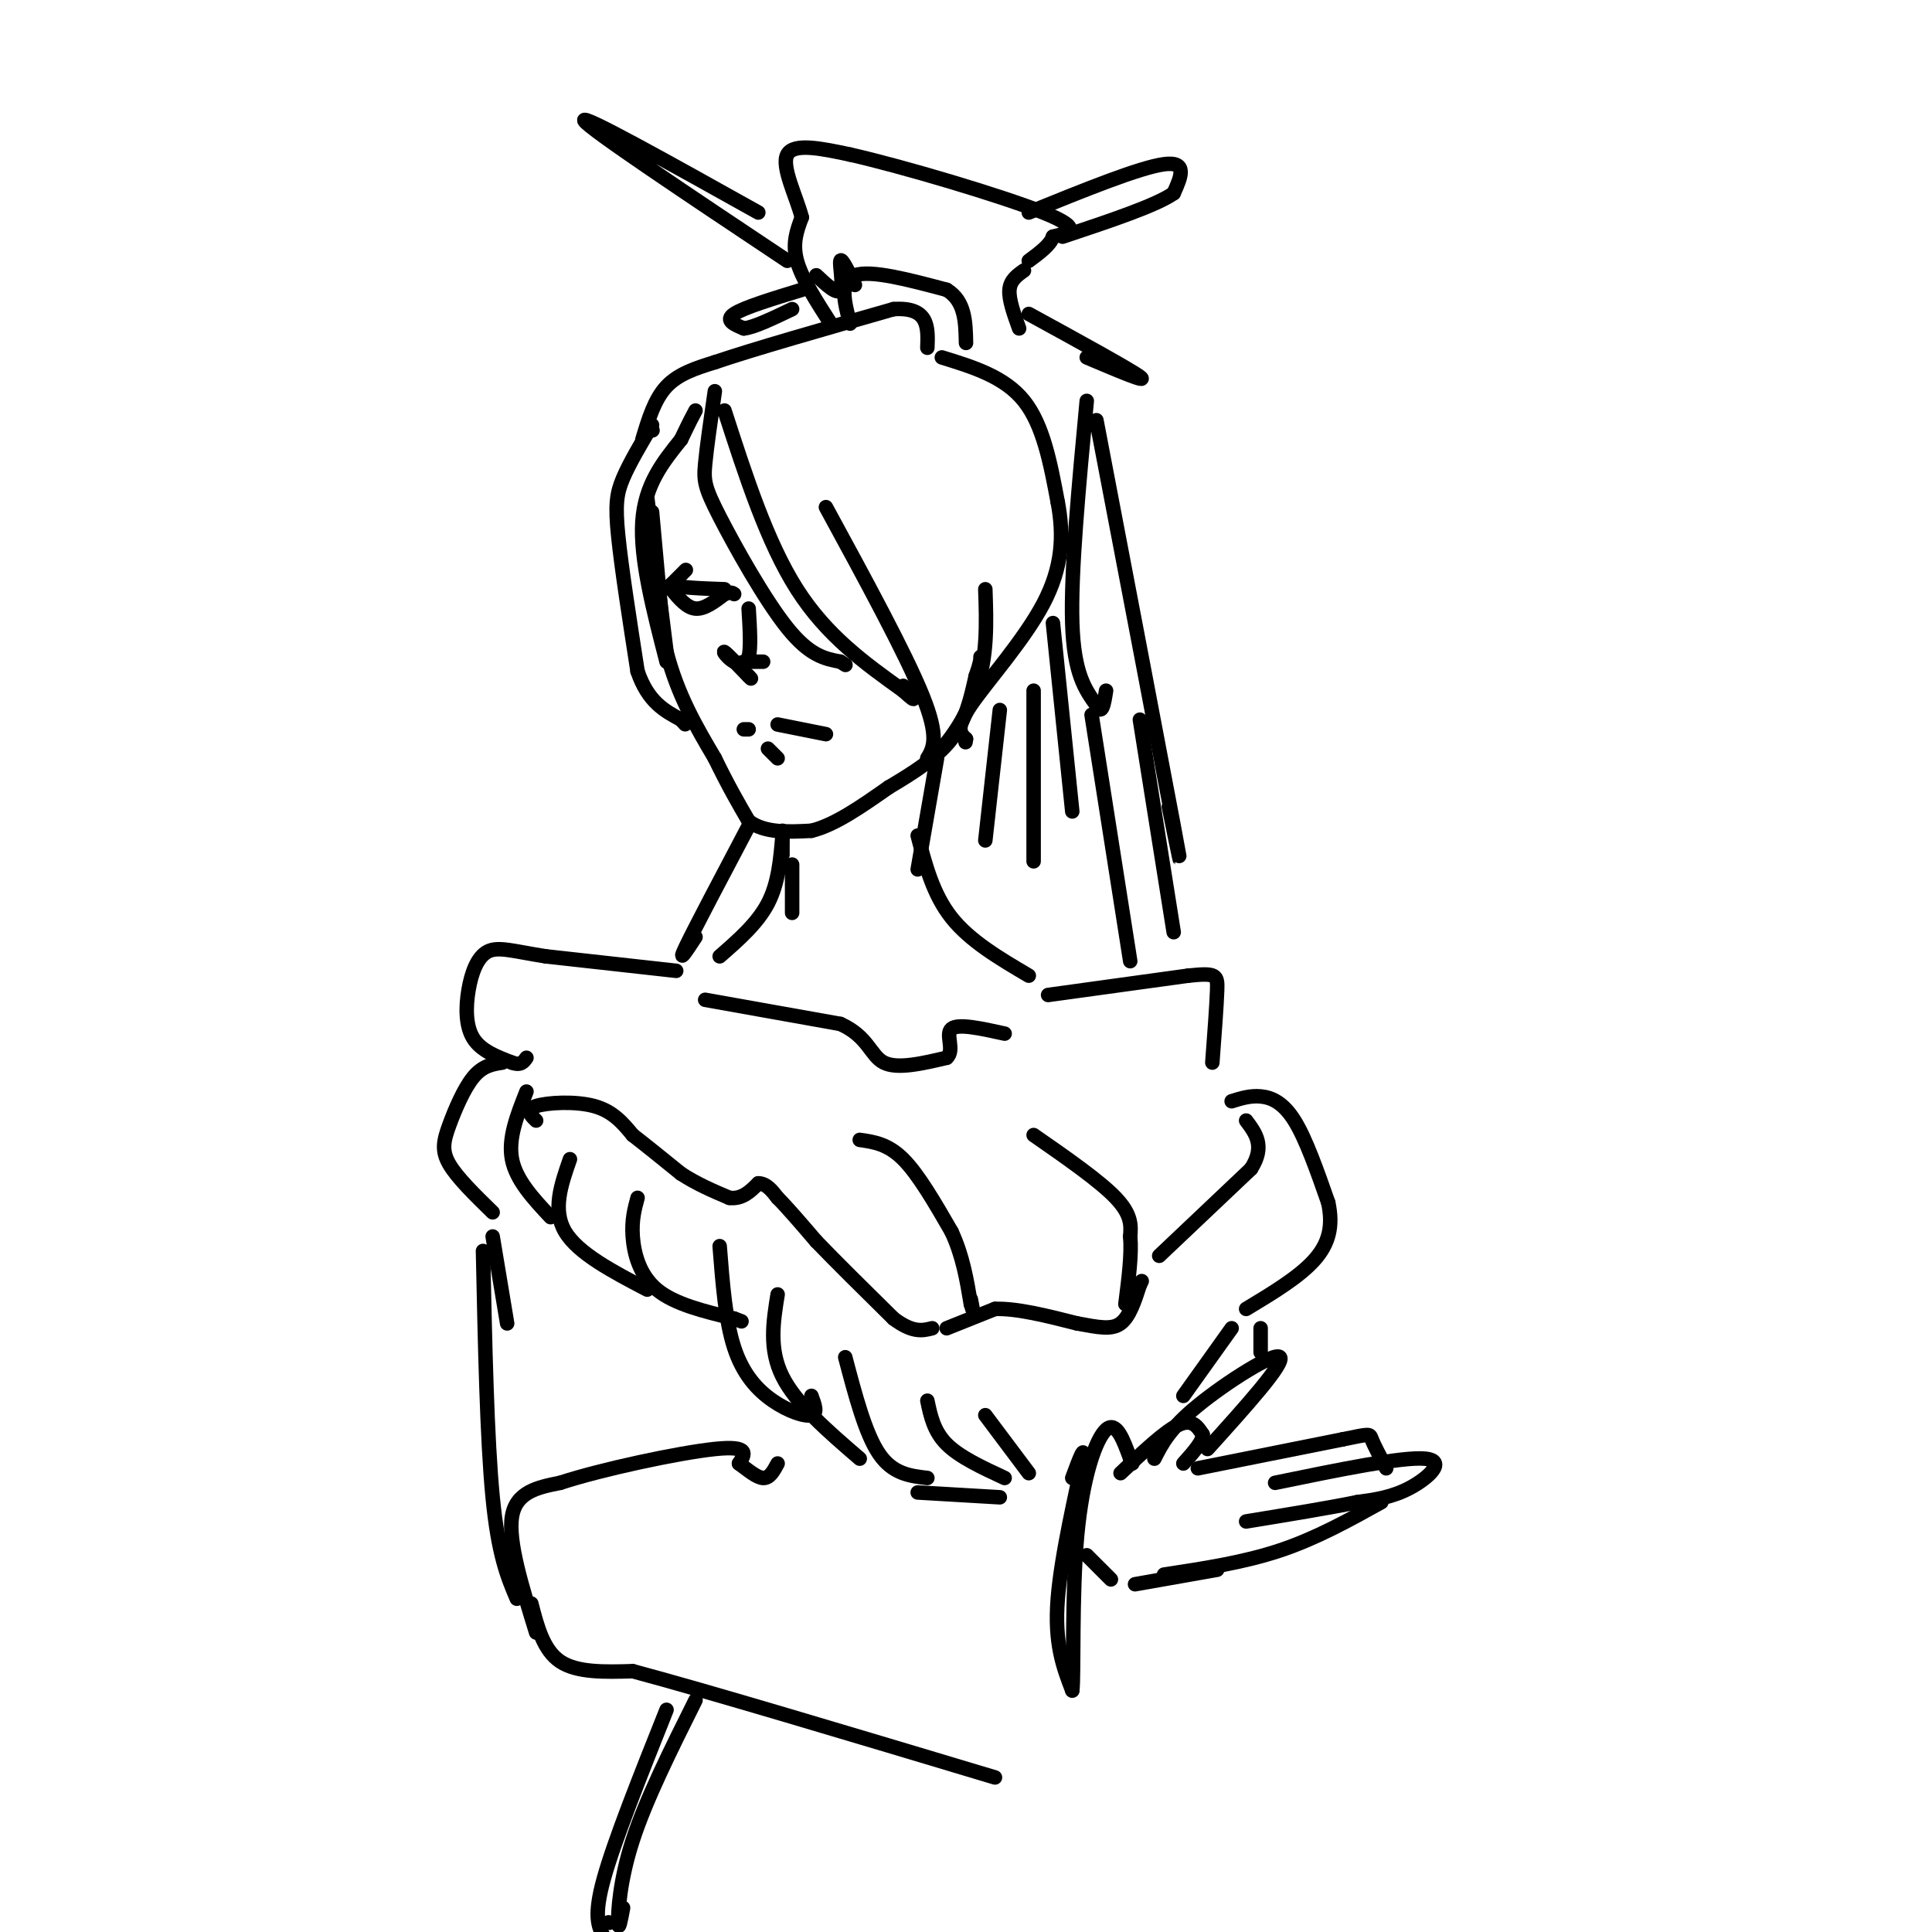 <svg viewBox='0 0 400 400' version='1.1' xmlns='http://www.w3.org/2000/svg' xmlns:xlink='http://www.w3.org/1999/xlink'><g fill='none' stroke='rgb(0,0,0)' stroke-width='3' stroke-linecap='round' stroke-linejoin='round'><path d='M135,106c0.000,0.000 2.000,22.000 2,22'/><path d='M137,128c0.333,3.667 0.167,1.833 0,0'/><path d='M134,103c0.000,0.000 4.000,32.000 4,32'/><path d='M138,135c2.333,9.000 6.167,15.500 10,22'/><path d='M148,157c2.833,5.833 4.917,9.417 7,13'/><path d='M155,170c3.333,2.500 8.167,2.250 13,2'/><path d='M168,172c4.833,-1.167 10.417,-5.083 16,-9'/><path d='M184,163c5.156,-3.044 10.044,-6.156 13,-10c2.956,-3.844 3.978,-8.422 5,-13'/><path d='M202,140c1.000,-2.833 1.000,-3.417 1,-4'/><path d='M135,89c0.000,0.000 0.100,0.100 0.1,0.1'/><path d='M135,88c-2.333,3.933 -4.667,7.867 -6,11c-1.333,3.133 -1.667,5.467 -1,12c0.667,6.533 2.333,17.267 4,28'/><path d='M132,139c2.167,6.333 5.583,8.167 9,10'/><path d='M141,149c1.500,1.667 0.750,0.833 0,0'/><path d='M138,137c-2.750,-10.667 -5.500,-21.333 -5,-29c0.500,-7.667 4.250,-12.333 8,-17'/><path d='M141,91c1.833,-3.833 2.417,-4.917 3,-6'/><path d='M148,81c-0.833,5.738 -1.667,11.476 -2,15c-0.333,3.524 -0.167,4.833 3,11c3.167,6.167 9.333,17.190 14,23c4.667,5.810 7.833,6.405 11,7'/><path d='M174,137c1.833,1.167 0.917,0.583 0,0'/><path d='M150,85c4.417,13.667 8.833,27.333 15,37c6.167,9.667 14.083,15.333 22,21'/><path d='M187,143c3.667,3.333 1.833,1.167 0,-1'/><path d='M171,105c8.250,15.167 16.500,30.333 20,39c3.500,8.667 2.250,10.833 1,13'/><path d='M192,157c2.289,-0.156 7.511,-7.044 10,-14c2.489,-6.956 2.244,-13.978 2,-21'/><path d='M133,91c1.250,-4.167 2.500,-8.333 5,-11c2.500,-2.667 6.250,-3.833 10,-5'/><path d='M148,75c7.833,-2.667 22.417,-6.833 37,-11'/><path d='M185,64c7.333,-0.500 7.167,3.750 7,8'/><path d='M195,74c6.500,2.000 13.000,4.000 17,9c4.000,5.000 5.500,13.000 7,21'/><path d='M219,104c1.286,6.833 1.000,13.417 -3,21c-4.000,7.583 -11.714,16.167 -15,21c-3.286,4.833 -2.143,5.917 -1,7'/><path d='M200,153c-0.167,1.167 -0.083,0.583 0,0'/><path d='M176,67c-1.167,-4.417 -2.333,-8.833 1,-10c3.333,-1.167 11.167,0.917 19,3'/><path d='M196,60c3.833,2.333 3.917,6.667 4,11'/><path d='M177,59c-1.378,-2.844 -2.756,-5.689 -3,-5c-0.244,0.689 0.644,4.911 0,6c-0.644,1.089 -2.822,-0.956 -5,-3'/><path d='M172,67c-3.000,-4.667 -6.000,-9.333 -7,-13c-1.000,-3.667 0.000,-6.333 1,-9'/><path d='M166,45c-1.089,-4.289 -4.311,-10.511 -3,-13c1.311,-2.489 7.156,-1.244 13,0'/><path d='M176,32c10.822,2.444 31.378,8.556 40,12c8.622,3.444 5.311,4.222 2,5'/><path d='M218,49c-0.500,1.667 -2.750,3.333 -5,5'/><path d='M211,68c-1.083,-3.000 -2.167,-6.000 -2,-8c0.167,-2.000 1.583,-3.000 3,-4'/><path d='M163,54c-20.500,-13.667 -41.000,-27.333 -42,-29c-1.000,-1.667 17.500,8.667 36,19'/><path d='M213,65c10.500,5.750 21.000,11.500 23,13c2.000,1.500 -4.500,-1.250 -11,-4'/><path d='M166,60c-6.000,1.833 -12.000,3.667 -14,5c-2.000,1.333 0.000,2.167 2,3'/><path d='M154,68c2.000,-0.167 6.000,-2.083 10,-4'/><path d='M213,44c11.500,-4.667 23.000,-9.333 28,-10c5.000,-0.667 3.500,2.667 2,6'/><path d='M243,40c-3.500,2.500 -13.250,5.750 -23,9'/><path d='M225,83c-1.667,17.750 -3.333,35.500 -3,46c0.333,10.500 2.667,13.750 5,17'/><path d='M227,146c1.167,2.333 1.583,-0.333 2,-3'/><path d='M227,87c6.750,35.333 13.500,70.667 16,84c2.500,13.333 0.750,4.667 -1,-4'/><path d='M218,129c0.000,0.000 4.000,39.000 4,39'/><path d='M214,143c0.000,14.000 0.000,28.000 0,33c0.000,5.000 0.000,1.000 0,-3'/><path d='M207,147c0.000,0.000 -3.000,27.000 -3,27'/><path d='M155,126c0.250,4.083 0.500,8.167 0,10c-0.500,1.833 -1.750,1.417 -3,1'/><path d='M152,137c-1.133,-0.511 -2.467,-2.289 -2,-2c0.467,0.289 2.733,2.644 5,5'/><path d='M155,140c0.833,0.833 0.417,0.417 0,0'/><path d='M154,137c0.000,0.000 4.000,0.000 4,0'/><path d='M142,118c0.000,0.000 -3.000,3.000 -3,3'/><path d='M139,121c1.333,0.667 6.167,0.833 11,1'/><path d='M139,122c1.583,1.917 3.167,3.833 5,4c1.833,0.167 3.917,-1.417 6,-3'/><path d='M150,123c1.333,-0.500 1.667,-0.250 2,0'/><path d='M154,151c0.000,0.000 1.000,0.000 1,0'/><path d='M161,150c0.000,0.000 10.000,2.000 10,2'/><path d='M159,155c0.000,0.000 2.000,2.000 2,2'/><path d='M162,172c0.000,0.000 0.000,5.000 0,5'/><path d='M194,157c0.000,0.000 -4.000,23.000 -4,23'/><path d='M162,173c-0.417,4.917 -0.833,9.833 -3,14c-2.167,4.167 -6.083,7.583 -10,11'/><path d='M190,173c1.583,6.083 3.167,12.167 7,17c3.833,4.833 9.917,8.417 16,12'/><path d='M164,179c0.000,0.000 0.000,10.000 0,10'/><path d='M146,207c0.000,0.000 28.000,5.000 28,5'/><path d='M174,212c5.778,2.600 6.222,6.600 9,8c2.778,1.400 7.889,0.200 13,-1'/><path d='M196,219c1.756,-1.533 -0.356,-4.867 1,-6c1.356,-1.133 6.178,-0.067 11,1'/><path d='M140,201c0.000,0.000 -27.000,-3.000 -27,-3'/><path d='M113,198c-6.662,-1.032 -9.817,-2.112 -12,-1c-2.183,1.112 -3.396,4.415 -4,8c-0.604,3.585 -0.601,7.453 1,10c1.601,2.547 4.801,3.774 8,5'/><path d='M106,220c1.833,0.667 2.417,-0.167 3,-1'/><path d='M217,206c0.000,0.000 29.000,-4.000 29,-4'/><path d='M246,202c5.889,-0.622 6.111,-0.178 6,3c-0.111,3.178 -0.556,9.089 -1,15'/><path d='M104,220c-2.024,0.315 -4.048,0.631 -6,3c-1.952,2.369 -3.833,6.792 -5,10c-1.167,3.208 -1.619,5.202 0,8c1.619,2.798 5.310,6.399 9,10'/><path d='M109,226c-1.917,4.833 -3.833,9.667 -3,14c0.833,4.333 4.417,8.167 8,12'/><path d='M111,232c-1.156,-1.133 -2.311,-2.267 0,-3c2.311,-0.733 8.089,-1.067 12,0c3.911,1.067 5.956,3.533 8,6'/><path d='M131,235c3.000,2.333 6.500,5.167 10,8'/><path d='M141,243c3.333,2.167 6.667,3.583 10,5'/><path d='M151,248c2.667,0.333 4.333,-1.333 6,-3'/><path d='M157,245c1.667,0.000 2.833,1.500 4,3'/><path d='M161,248c2.000,2.000 5.000,5.500 8,9'/><path d='M169,257c4.000,4.167 10.000,10.083 16,16'/><path d='M185,273c4.000,3.000 6.000,2.500 8,2'/><path d='M178,236c2.917,0.417 5.833,0.833 9,4c3.167,3.167 6.583,9.083 10,15'/><path d='M197,255c2.333,5.000 3.167,10.000 4,15'/><path d='M201,270c0.667,2.333 0.333,0.667 0,-1'/><path d='M214,235c6.833,4.750 13.667,9.500 17,13c3.333,3.500 3.167,5.750 3,8'/><path d='M234,256c0.333,3.667 -0.333,8.833 -1,14'/><path d='M196,275c0.000,0.000 10.000,-4.000 10,-4'/><path d='M206,271c4.500,-0.167 10.750,1.417 17,3'/><path d='M223,274c4.467,0.822 7.133,1.378 9,0c1.867,-1.378 2.933,-4.689 4,-8'/><path d='M236,266c0.667,-1.333 0.333,-0.667 0,0'/><path d='M240,260c0.000,0.000 19.000,-18.000 19,-18'/><path d='M259,242c3.000,-4.667 1.000,-7.333 -1,-10'/><path d='M255,228c1.911,-0.600 3.822,-1.200 6,-1c2.178,0.200 4.622,1.200 7,5c2.378,3.800 4.689,10.400 7,17'/><path d='M275,249c1.044,4.867 0.156,8.533 -3,12c-3.156,3.467 -8.578,6.733 -14,10'/><path d='M118,240c-1.833,5.250 -3.667,10.500 -1,15c2.667,4.500 9.833,8.250 17,12'/><path d='M132,248c-0.622,2.289 -1.244,4.578 -1,8c0.244,3.422 1.356,7.978 5,11c3.644,3.022 9.822,4.511 16,6'/><path d='M152,273c2.667,1.000 1.333,0.500 0,0'/><path d='M149,258c0.601,7.744 1.202,15.488 3,21c1.798,5.512 4.792,8.792 8,11c3.208,2.208 6.631,3.345 8,3c1.369,-0.345 0.685,-2.173 0,-4'/><path d='M161,268c-0.917,5.667 -1.833,11.333 1,17c2.833,5.667 9.417,11.333 16,17'/><path d='M175,281c2.083,7.917 4.167,15.833 7,20c2.833,4.167 6.417,4.583 10,5'/><path d='M192,290c0.667,3.167 1.333,6.333 4,9c2.667,2.667 7.333,4.833 12,7'/><path d='M204,293c0.000,0.000 9.000,12.000 9,12'/><path d='M102,256c0.000,0.000 3.000,18.000 3,18'/><path d='M100,259c0.417,19.500 0.833,39.000 2,51c1.167,12.000 3.083,16.500 5,21'/><path d='M111,338c-2.917,-9.417 -5.833,-18.833 -5,-24c0.833,-5.167 5.417,-6.083 10,-7'/><path d='M116,307c8.444,-2.778 24.556,-6.222 32,-7c7.444,-0.778 6.222,1.111 5,3'/><path d='M153,303c1.756,1.267 3.644,2.933 5,3c1.356,0.067 2.178,-1.467 3,-3'/><path d='M110,332c1.250,4.833 2.500,9.667 6,12c3.500,2.333 9.250,2.167 15,2'/><path d='M131,346c15.000,4.000 45.000,13.000 75,22'/><path d='M190,309c0.000,0.000 17.000,1.000 17,1'/><path d='M222,306c1.467,-3.956 2.933,-7.911 2,-3c-0.933,4.911 -4.267,18.689 -5,28c-0.733,9.311 1.133,14.156 3,19'/><path d='M222,350c0.393,-2.917 -0.125,-19.708 1,-32c1.125,-12.292 3.893,-20.083 6,-22c2.107,-1.917 3.554,2.042 5,6'/><path d='M234,302c0.833,1.167 0.417,1.083 0,1'/><path d='M232,305c4.583,-4.333 9.167,-8.667 12,-10c2.833,-1.333 3.917,0.333 5,2'/><path d='M249,297c0.167,1.333 -1.917,3.667 -4,6'/><path d='M248,304c0.000,0.000 30.000,-6.000 30,-6'/><path d='M278,298c5.867,-1.200 5.533,-1.200 6,0c0.467,1.200 1.733,3.600 3,6'/><path d='M264,307c13.178,-2.711 26.356,-5.422 31,-5c4.644,0.422 0.756,3.978 -3,6c-3.756,2.022 -7.378,2.511 -11,3'/><path d='M281,311c-5.667,1.167 -14.333,2.583 -23,4'/><path d='M225,322c0.000,0.000 5.000,5.000 5,5'/><path d='M235,328c0.000,0.000 17.000,-3.000 17,-3'/><path d='M241,326c8.250,-1.250 16.500,-2.500 24,-5c7.500,-2.500 14.250,-6.250 21,-10'/><path d='M239,302c1.578,-3.111 3.156,-6.222 9,-11c5.844,-4.778 15.956,-11.222 17,-10c1.044,1.222 -6.978,10.111 -15,19'/><path d='M261,275c0.000,0.000 0.000,5.000 0,5'/><path d='M245,289c0.000,0.000 10.000,-14.000 10,-14'/><path d='M144,352c-5.133,10.289 -10.267,20.578 -13,29c-2.733,8.422 -3.067,14.978 -3,17c0.067,2.022 0.533,-0.489 1,-3'/><path d='M138,354c-5.417,13.583 -10.833,27.167 -13,35c-2.167,7.833 -1.083,9.917 0,12'/><path d='M126,398c0.000,0.000 0.100,0.100 0.1,0.1'/><path d='M155,171c-5.583,10.583 -11.167,21.167 -13,25c-1.833,3.833 0.083,0.917 2,-2'/><path d='M226,148c0.000,0.000 8.000,51.000 8,51'/><path d='M236,149c0.000,0.000 7.000,44.000 7,44'/></g>
</svg>